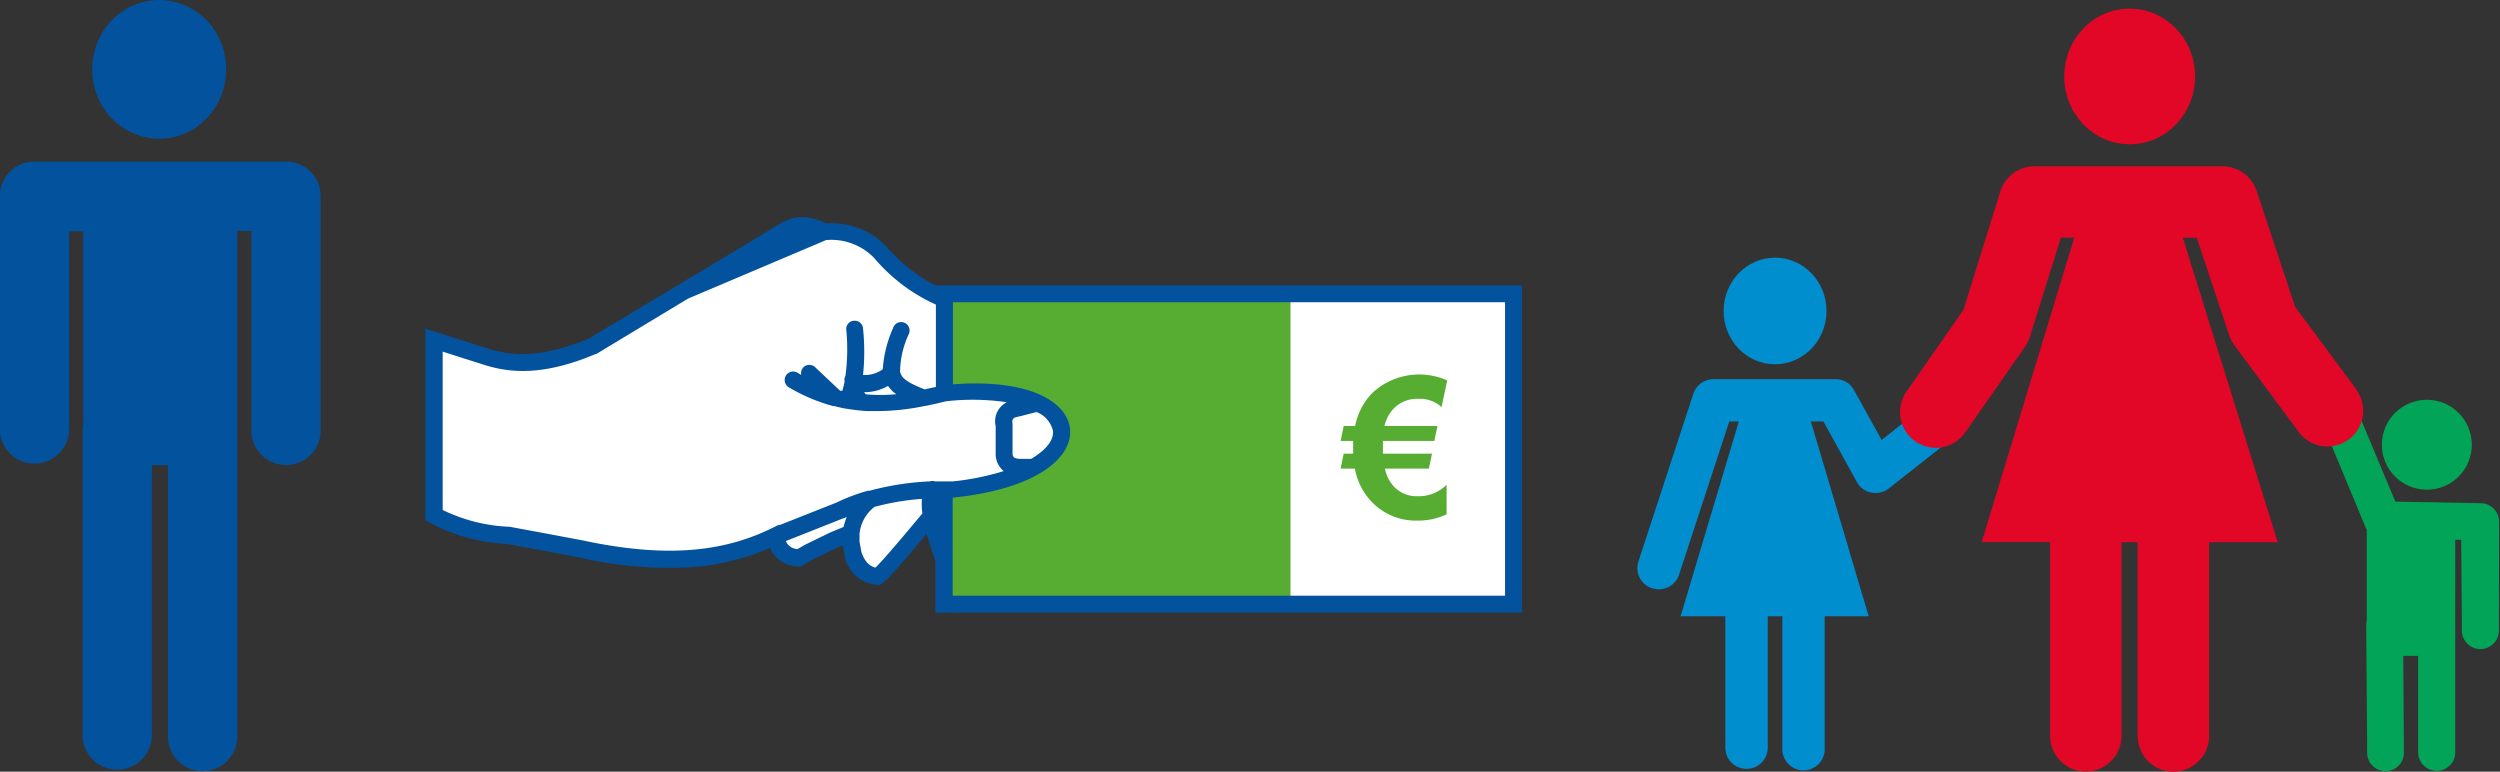 <?xml version="1.0" encoding="UTF-8"?>
<svg xmlns="http://www.w3.org/2000/svg" viewBox="0 0 242.95 74.99">
  <rect x="0" y="0" width="242.95" height="74.99" fill="#333333" stroke="none"/>
  <defs>
    <style>.cls-1{fill:#008ecf;}.cls-2{fill:#02a557;}.cls-3{fill:#e20627;}.cls-4{fill:#fff;}.cls-5{fill:#57ac32;}.cls-6{fill:#03529d;}</style>
  </defs>
  <g id="Ebene_16" data-name="Ebene 16">
    <ellipse class="cls-1" cx="172.5" cy="30.22" rx="5" ry="5.18"></ellipse>
    <path class="cls-1" d="M420.84,514.76a2.06,2.06,0,0,0-2.89-.34l-4.07,3.23-2.69-4.85a2,2,0,0,0-1.8-1.06H397.58a2.07,2.07,0,0,0-2,1.41l-5.34,16.31a2.05,2.05,0,0,0,1.31,2.59,2.1,2.1,0,0,0,.64.11,2.06,2.06,0,0,0,2-1.42l4.88-14.89H400l-5.66,18.93h4.35v12.77a2.06,2.06,0,0,0,4.12,0V534.78h1.42v12.77a2.06,2.06,0,1,0,4.11,0V534.78h4.28L407,515.85h1.22l3.27,5.91a2,2,0,0,0,1.4,1,2.07,2.07,0,0,0,1.68-.4l6-4.73A2.05,2.05,0,0,0,420.84,514.76Z" transform="translate(-231.02 -474.89)"></path>
  </g>
  <g id="Ebene_17" data-name="Ebene 17">
    <circle class="cls-2" cx="235.84" cy="43.22" r="4.37"></circle>
  </g>
  <g id="Ebene_19" data-name="Ebene 19">
    <path class="cls-2" d="M473.88,525.57a1.8,1.8,0,0,0-1.76-1.78l-8.32-.15L460,514.55a1.8,1.8,0,1,0-3.33,1.38l4.22,10.17a1.26,1.26,0,0,0,.13.26v8.88a1.51,1.51,0,0,0-.05.42l.09,12.39a1.79,1.79,0,0,0,1.79,1.78h0a1.78,1.78,0,0,0,1.78-1.81l-.06-9.39h1.45V548a1.8,1.8,0,0,0,3.6,0v-9.4h0V527.35h.58l.07,8.83a1.8,1.8,0,0,0,1.8,1.79h0a1.8,1.8,0,0,0,1.79-1.82Z" transform="translate(-231.02 -474.89)"></path>
  </g>
  <g id="Ebene_15" data-name="Ebene 15">
    <ellipse class="cls-3" cx="206.96" cy="7.43" rx="6.36" ry="6.59"></ellipse>
    <path class="cls-3" d="M460,512.71l-5.94-8-3.75-11.29a3.48,3.48,0,0,0-3.29-2.37h-18.3a3.47,3.47,0,0,0-3.31,2.44L421.83,505l-5.53,7.93a3.47,3.47,0,0,0,5.69,4l5.84-8.37a3.18,3.18,0,0,0,.47-1l3-9.58h1.3l-9,29.59h6.65v18.83a3.47,3.47,0,1,0,6.94,0V527.58h1.57v18.83a3.47,3.47,0,1,0,6.94,0V527.58h6.67L443.15,498h1.35l3.14,9.43a3.39,3.39,0,0,0,.51,1l6.27,8.45a3.47,3.47,0,1,0,5.57-4.14Z" transform="translate(-231.02 -474.89)"></path>
  </g>
  <g id="Ebene_8" data-name="Ebene 8">
    <rect class="cls-4" x="349.27" y="504.82" width="29.94" height="27.62" transform="translate(651.84 -320.49) rotate(90)"></rect>
    <rect class="cls-5" x="322.75" y="503.44" width="33.68" height="30.15" transform="translate(448.16 562.15) rotate(180)"></rect>
    <path class="cls-6" d="M378.92,534.42h-57v-31.8h57Zm-55.35-1.64h53.71V504.26H323.57Z" transform="translate(-231.02 -474.89)"></path>
    <path class="cls-5" d="M371.66,511.86l-.55,2.59a3.14,3.14,0,0,0-2.32-.8,3.11,3.11,0,0,0-2.47,1.1,3.6,3.6,0,0,0-.76,1.54h5.15l-.3,1.45h-5c0,.15,0,.33,0,.56s0,.44,0,.68h4.77l-.3,1.45h-4.27a3.53,3.53,0,0,0,.72,1.57,3,3,0,0,0,2.43,1.11A3.8,3.8,0,0,0,371.6,522v2.87a6.35,6.35,0,0,1-2.84.61,5.89,5.89,0,0,1-4.49-1.88,6.24,6.24,0,0,1-1.58-3.17H361.3l.3-1.45h.92c0-.15,0-.31,0-.48s0-.54,0-.76H361.3l.3-1.45h1.11a6.44,6.44,0,0,1,1.57-3.11,6.67,6.67,0,0,1,7.38-1.32Z" transform="translate(-231.02 -474.89)"></path>
    <path class="cls-4" d="M273.2,507.94l2.9.93,2.25.71c2.24.69,5.3,1,10.22-1l16.68-10.06c2.29-1.31,3.12-2.46,5.85-1.1a6.67,6.67,0,0,1,5.47,2,16.68,16.68,0,0,0,6.24,4.54v9.18c14.54-1.47,15.52,7.75.87,9.28,0,0-2.57,0-1.72,2.08l-.63.76a68.84,68.84,0,0,1-5,5.66,2.69,2.69,0,0,1-2.4-2.14l-.22-1.14v-.93l-1.75.71-2.35,1.15-.93.54c-1.23-.13-1.77-.46-2.41-2.08-5.3,2.57-11.26,2.85-18.92,1.21l-3.17-.6-3.83-.72a16.42,16.42,0,0,1-7.17-2Z" transform="translate(-231.02 -474.89)"></path>
    <path class="cls-6" d="M335,516.56c-.27-2.6-3.89-4.88-11.38-4.32v-8.83l-.49-.21a15.88,15.88,0,0,1-5.93-4.31l0,0a7.38,7.38,0,0,0-5.9-2.29c-2.55-1.21-3.81-.42-5.4.58-.33.2-.66.41-1,.62L288.2,507.81c-4.81,2-7.67,1.59-9.61,1l-2.24-.71-4-1.28v18.6l.4.24a17.29,17.29,0,0,0,7.48,2.08l3.78.7,3.17.6a39.19,39.19,0,0,0,10.55,1,23.33,23.33,0,0,0,8.12-1.9,3,3,0,0,0,2.73,1.8l.27,0,1.14-.67,2.29-1.12.64-.26.2,1.08,0,.06a3.46,3.46,0,0,0,3.13,2.69h.29l.24-.16c.37-.27,1.18-1.06,4.28-4.78l2.52,7.72V523.24h.14C331.92,522.38,335.29,519.27,335,516.56Zm-22,9.54-1.33.55-2.4,1.17-.75.43a1.27,1.27,0,0,1-1.13-.78l5.55-2.2.05,0,.31-.14A7.16,7.16,0,0,0,313,526.1Zm3.1,3.95c-.47-.11-1-.44-1.36-1.49l-.19-1v-.79a3.76,3.76,0,0,1,1.45-2.62,24.48,24.48,0,0,1,4.61-.78,6.63,6.63,0,0,0,.05,1.41C317.72,528.32,316.56,529.6,316.1,530.05Zm11.68-13.75V519a2.14,2.14,0,0,0,.78,1.67,25.41,25.41,0,0,1-4.93,1l-.24,0h-.59l-.93,0a.74.74,0,0,0-.49,0,27.26,27.26,0,0,0-5.86.91l-.16,0a18.35,18.35,0,0,0-3.05,1.15l-5.56,2.2,0-.06-.8.39c-5,2.43-10.7,2.78-18.39,1.13l-3.19-.6-3.83-.71h-.08a16.29,16.29,0,0,1-6.42-1.63V509.06l1.84.59,2.24.71c2.22.69,5.46,1.19,10.79-1.07l.06,0,8.91-5.38,13.42-5.69a5.79,5.79,0,0,1,4.67,1.74,17,17,0,0,0,6,4.53v8l-1.09.24c-1.68-.66-2.27-1.09-2.39-1.73a8.87,8.87,0,0,1,.85-3.65.82.82,0,1,0-1.53-.58,11.66,11.66,0,0,0-1,4,2.92,2.92,0,0,1-1.92.56,21.75,21.75,0,0,0,0-4.52.81.81,0,0,0-.89-.75.8.8,0,0,0-.74.88,19.23,19.23,0,0,1-.08,4.48l0,0a.8.8,0,0,0-.08.56c-.07.31-.14.61-.22.89l-.21,0-2.42-2.28a.82.82,0,0,0-1.16,0,.84.84,0,0,0-.21.73l-.36-.21a.82.82,0,1,0-.84,1.42,17.26,17.26,0,0,0,4.33,1.83l.11,0c.38.1.75.18,1.13.25h.05a18.34,18.34,0,0,0,2,.23l1,0a23.21,23.21,0,0,0,4.65-.51H321c.61-.12,1.25-.27,1.93-.44a22.72,22.72,0,0,1,5.93.09A2.07,2.07,0,0,0,327.78,516.3Zm-12.63-3.09L315,513h.16a4.53,4.53,0,0,0,2.16-.61,3.24,3.24,0,0,0,.8.81A16.53,16.53,0,0,1,315.15,513.21Zm16.2,6.2-.12.07h-1c-.78,0-.8-.26-.81-.56v-2.79c-.07-.48,0-.67.62-.76h0l1.71-.44a2.6,2.6,0,0,1,1.59,1.81C333.47,517.59,332.73,518.57,331.35,519.41Z" transform="translate(-231.02 -474.89)"></path>
  </g>
  <g id="Ebene_9" data-name="Ebene 9">
    <path class="cls-6" d="M258.84,490.59H234.39A3.37,3.37,0,0,0,231,494v22.57a3.37,3.37,0,0,0,6.74,0v-19.2h1.37v18.76a3.39,3.39,0,0,0-.06.64v29.73a3.37,3.37,0,0,0,6.73,0V520.1h1.56v26.36a3.37,3.37,0,0,0,6.74,0V497.33h1.37v19.2a3.37,3.37,0,1,0,6.73,0V494A3.36,3.36,0,0,0,258.84,490.59Z" transform="translate(-231.02 -474.89)"></path>
    <ellipse class="cls-6" cx="15.47" cy="6.74" rx="6.51" ry="6.74"></ellipse>
  </g>
</svg>
